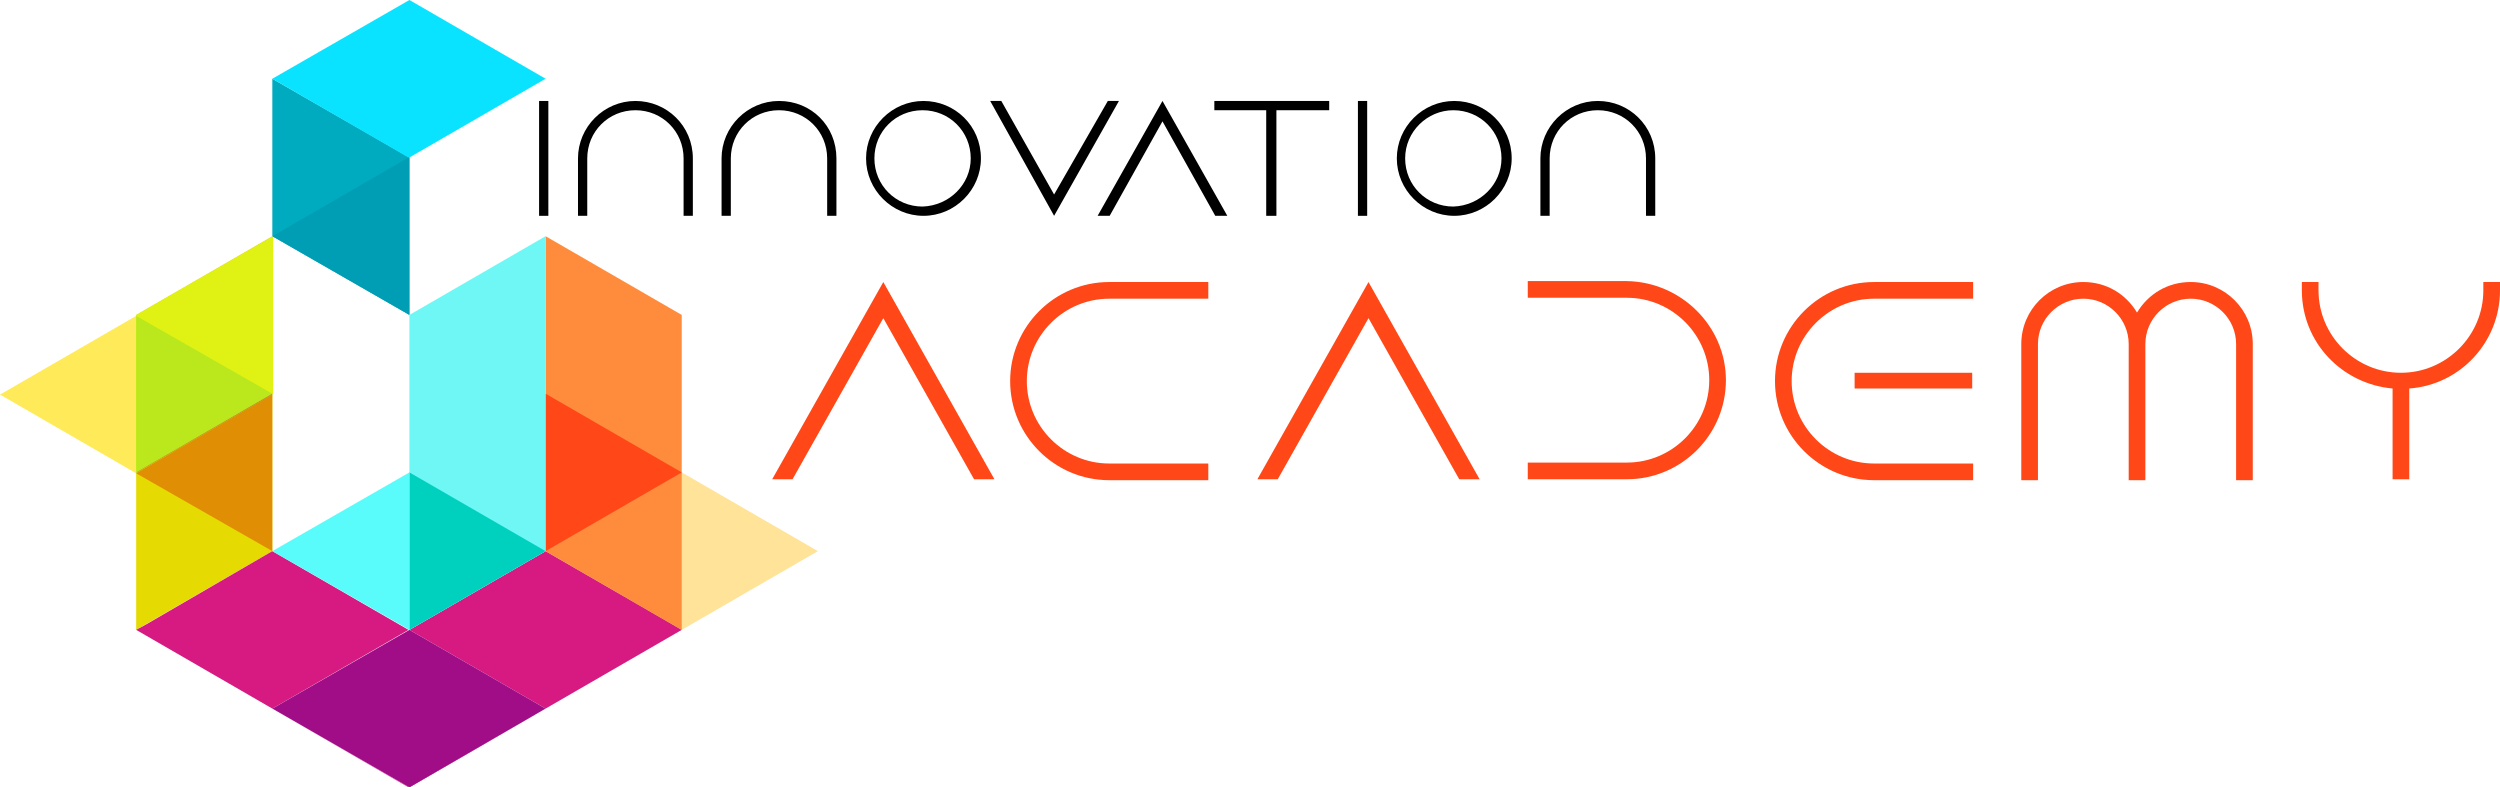 <svg xmlns="http://www.w3.org/2000/svg" xmlns:xlink="http://www.w3.org/1999/xlink" id="Layer_1" x="0px" y="0px" width="10559.932px" height="3325.67px" viewBox="160.415 2589.137 10559.932 3325.67" xml:space="preserve"><g>	<rect x="2437.521" y="3015.604" width="39.127" height="485.157"></rect>	<path d="M3087.005,3258.183v242.579h-39.125v-242.579c0-113.464-89.989-203.452-203.453-203.452s-203.453,89.988-203.453,203.452   v242.579h-39.125v-242.579c0-133.026,109.552-242.578,242.578-242.578S3087.005,3121.242,3087.005,3258.183"></path>	<path d="M3693.451,3258.183v242.579h-39.126v-242.579c0-113.464-89.988-203.452-203.453-203.452   c-113.464,0-203.452,89.988-203.452,203.452v242.579h-39.126v-242.579c0-133.026,109.553-242.578,242.578-242.578   C3587.812,3015.604,3693.451,3121.242,3693.451,3258.183"></path>	<path d="M4260.771,3258.183c0-113.464-89.987-203.452-203.451-203.452c-113.465,0-203.452,89.988-203.452,203.452   c0,113.465,89.988,203.452,203.452,203.452C4170.782,3457.724,4260.771,3367.733,4260.771,3258.183 M4303.81,3258.183   c0,133.026-109.553,242.579-242.578,242.579c-133.026,0-242.578-109.553-242.578-242.579s109.552-242.578,242.578-242.578   C4194.257,3015.604,4303.81,3121.242,4303.81,3258.183"></path>	<polygon points="4839.829,3015.604 4886.78,3015.604 4612.901,3500.762 4342.935,3015.604 4389.886,3015.604 4612.901,3410.771     "></polygon>	<polygon points="5070.67,3015.604 5344.549,3500.762 5293.687,3500.762 5070.67,3101.681 4847.653,3500.762 4796.791,3500.762  "></polygon>	<polygon points="5289.772,3015.604 5774.931,3015.604 5774.931,3054.729 5551.913,3054.729 5551.913,3500.762 5508.876,3500.762    5508.876,3054.729 5289.772,3054.729  "></polygon>	<rect x="5896.218" y="3015.604" width="39.126" height="485.157"></rect>	<path d="M6502.664,3258.183c0-113.464-89.989-203.452-203.452-203.452c-109.552,0-203.453,89.988-203.453,203.452   c0,113.465,89.988,203.452,203.453,203.452C6412.675,3457.724,6502.664,3367.733,6502.664,3258.183 M6545.702,3258.183   c0,133.026-109.551,242.579-242.578,242.579c-133.025,0-242.578-109.553-242.578-242.579s109.552-242.578,242.578-242.578   C6436.151,3015.604,6545.702,3121.242,6545.702,3258.183"></path>	<path d="M7152.147,3258.183v242.579h-39.125v-242.579c0-113.464-89.988-203.452-203.453-203.452   c-113.464,0-203.451,89.988-203.451,203.452v242.579h-39.127v-242.579c0-133.026,109.553-242.578,242.578-242.578   C7042.596,3015.604,7152.147,3121.242,7152.147,3258.183"></path>	<polygon fill="#E5DB03" points="1310.706,4917.105 735.56,5249.672 735.56,3919.403 1310.706,3586.838  "></polygon>	<polygon fill="#FFE399" points="2464.909,4917.105 3040.054,5249.672 3615.2,4917.105 3040.054,4584.539  "></polygon>	<path fill="#D61A82" d="M2464.909,4917.105L2464.909,4917.105L2464.909,4917.105L2464.909,4917.105z M778.599,5226.197   l-43.039,23.475l575.146,332.567l575.145-332.567l-575.145-332.565L778.599,5226.197z M1889.765,5249.672l575.146,332.567   l575.146-332.567l-575.146-332.565L1889.765,5249.672z M1310.706,5582.239l575.145,332.567l579.06-332.567l-575.146,332.567   L1310.706,5582.239z"></path>	<polygon fill="#9E3D2B" points="735.56,5249.672 735.56,5249.672 778.599,5226.197  "></polygon>	<polygon fill="#B83B3B" points="2464.909,4917.105 2464.909,4917.105 3040.054,5249.672 2997.017,5226.197  "></polygon>	<polygon fill="#00ABBF" points="1310.706,3586.838 1889.765,3919.403 1889.765,3254.271 1310.706,2921.702  "></polygon>	<polygon fill="#E0F214" points="1314.618,4251.972 735.56,4584.539 735.56,3919.403 1314.618,3586.838  "></polygon>	<polygon fill="#FF8C3D" points="2464.909,4917.105 3040.054,5249.672 3040.054,3919.403 2464.909,3586.838  "></polygon>	<path fill="#F5911F" d="M2464.909,4917.105L2464.909,4917.105L2464.909,4917.105L2464.909,4917.105L2464.909,4917.105z    M1310.706,4251.972L1310.706,4251.972L1310.706,4251.972v665.136l0,0l0,0l0,0l0,0V4251.972z M1889.765,3919.403L1889.765,3919.403   L1889.765,3919.403L1889.765,3919.403L1889.765,3919.403z"></path>	<path fill="#E08F05" d="M1310.706,4255.883L735.56,4588.451l575.146,328.654l0,0V4255.883z M1310.706,4251.972L1310.706,4251.972   L1310.706,4251.972L1310.706,4251.972z"></path>	<path fill="#B82E26" d="M2464.909,4917.105L2464.909,4917.105L2464.909,4917.105l-575.146,332.566L2464.909,4917.105   L2464.909,4917.105z M1310.706,4917.105L1310.706,4917.105l575.145,332.566L1310.706,4917.105L1310.706,4917.105L1310.706,4917.105   z"></path>	<polygon fill="#296140" points="1885.851,3919.403 1889.765,3919.403 1889.765,3919.403  "></polygon>	<polygon fill="#FF4717" points="2464.909,4251.972 2464.909,4917.105 2464.909,4917.105 3040.054,4584.539  "></polygon>	<polygon fill="#0AE3FF" points="1889.765,2589.137 1310.706,2921.702 1858.463,3238.619 1885.851,3254.271 1889.765,3254.271    1889.765,3254.271 2464.909,2921.702  "></polygon>	<polygon fill="#007DB5" points="1310.706,2921.702 1310.706,2921.702 1858.463,3238.619  "></polygon>	<polygon fill="#A10D87" points="1310.706,5582.239 1889.765,5914.808 2464.909,5582.239 1889.765,5249.672  "></polygon>	<polygon fill="#009EB5" points="1885.851,3254.271 1310.706,3586.838 1889.765,3919.403 1889.765,3254.271  "></polygon>	<polygon fill="#008FD1" points="1885.851,3254.271 1889.765,3254.271 1889.765,3254.271 1889.765,3254.271  "></polygon>	<polygon fill="#6EF7F5" points="2464.909,4917.105 1889.765,5249.672 1889.765,3919.403 2464.909,3586.838  "></polygon>	<path fill="#78332E" d="M2464.909,4917.105l-575.146,332.566L2464.909,4917.105z"></path>	<path fill="#5E2961" d="M1889.765,5249.672L1889.765,5249.672L1889.765,5249.672z"></path>	<polygon fill="#00D1BF" points="1889.765,4584.539 1889.765,4584.539 1889.765,5249.672 1889.765,5249.672 2464.909,4917.105  "></polygon>	<polygon fill="#78332E" points="1310.706,4917.105 1310.706,4917.105 1889.765,5249.672  "></polygon>	<path fill="#5E2961" d="M1889.765,5249.672L1889.765,5249.672L1889.765,5249.672z"></path>	<polygon fill="#59FCFA" points="1889.765,4584.539 1310.706,4917.105 1889.765,5249.672 1889.765,5249.672  "></polygon>	<polygon fill="#FFEB59" points="160.415,4255.883 735.56,4588.451 735.56,3923.316  "></polygon>	<polygon fill="#BAD433" points="735.56,3923.316 735.56,3923.316 735.56,4588.451 739.474,4584.539 735.56,4584.539    1310.706,4251.972 1310.706,4251.972 735.56,4584.539  "></polygon>	<polygon fill="#BAE81C" points="735.56,3923.316 735.56,3923.316 735.56,4584.539 1310.706,4251.972  "></polygon>	<polygon fill="#B88533" points="1310.706,4251.972 735.56,4584.539 739.474,4584.539 1310.706,4255.883  "></polygon>	<polygon fill="#FF4717" points="3891.463,3780.406 4360.804,4613.482 4274.757,4613.482 3891.463,3932.941 3508.169,4613.482    3422.124,4613.482  "></polygon>	<path fill="#FF4717" d="M4845.785,3780.406h418.495v70.401h-418.494c-191.646,0-348.093,156.446-348.093,348.093   s156.446,348.093,348.093,348.093h418.494v70.401h-418.494c-230.759,0-418.493-187.736-418.493-418.496   C4427.292,3968.142,4615.026,3780.406,4845.785,3780.406"></path>	<polygon fill="#FF4717" points="5940.911,3780.406 6410.25,4613.482 6324.204,4613.482 5940.911,3932.941 5557.618,4613.482    5471.571,4613.482  "></polygon>	<path fill="#FF4717" d="M7450.617,4194.988c0,230.759-187.735,418.494-418.493,418.494h-418.493v-70.4h418.493   c191.646,0,348.093-156.445,348.093-348.094c0-191.646-156.446-348.093-348.093-348.093h-418.493v-70.401h418.493   C7262.882,3780.406,7450.617,3968.142,7450.617,4194.988"></path>	<path fill="#FF4717" d="M8494.897,3780.406v70.401h-418.494c-191.646,0-348.093,156.446-348.093,348.093   s156.446,348.093,348.093,348.093h418.494v70.401h-418.494c-230.758,0-418.494-187.736-418.494-418.496   c0-230.759,187.736-418.493,418.494-418.493L8494.897,3780.406L8494.897,3780.406z"></path>	<path fill="#FF4717" d="M9676.065,4042.453v574.941h-70.398v-574.941c0-105.601-86.047-191.646-191.648-191.646   c-105.6,0-191.645,86.046-191.645,191.646v574.941h-70.402v-574.941c0-105.601-86.043-191.646-191.646-191.646   c-105.6,0-191.645,86.046-191.645,191.646v574.941h-70.402v-574.941c0-144.711,117.334-262.047,262.047-262.047   c97.781,0,179.916,50.846,226.848,129.068c46.936-78.223,129.068-129.068,226.85-129.068   C9558.731,3780.406,9676.065,3897.741,9676.065,4042.453"></path>	<path fill="#FF4717" d="M10649.946,3780.406h70.4v35.2c0,219.024-168.18,398.938-383.293,414.583v383.294h-70.398v-383.294   c-215.117-19.555-383.297-195.559-383.297-414.583v-35.2h70.402v35.2c0,191.647,156.445,348.095,348.094,348.095   c191.645,0,348.092-156.447,348.092-348.095V3780.406z"></path>	<rect x="7994.27" y="4163.701" fill="#FF4717" width="496.716" height="66.488"></rect></g></svg>